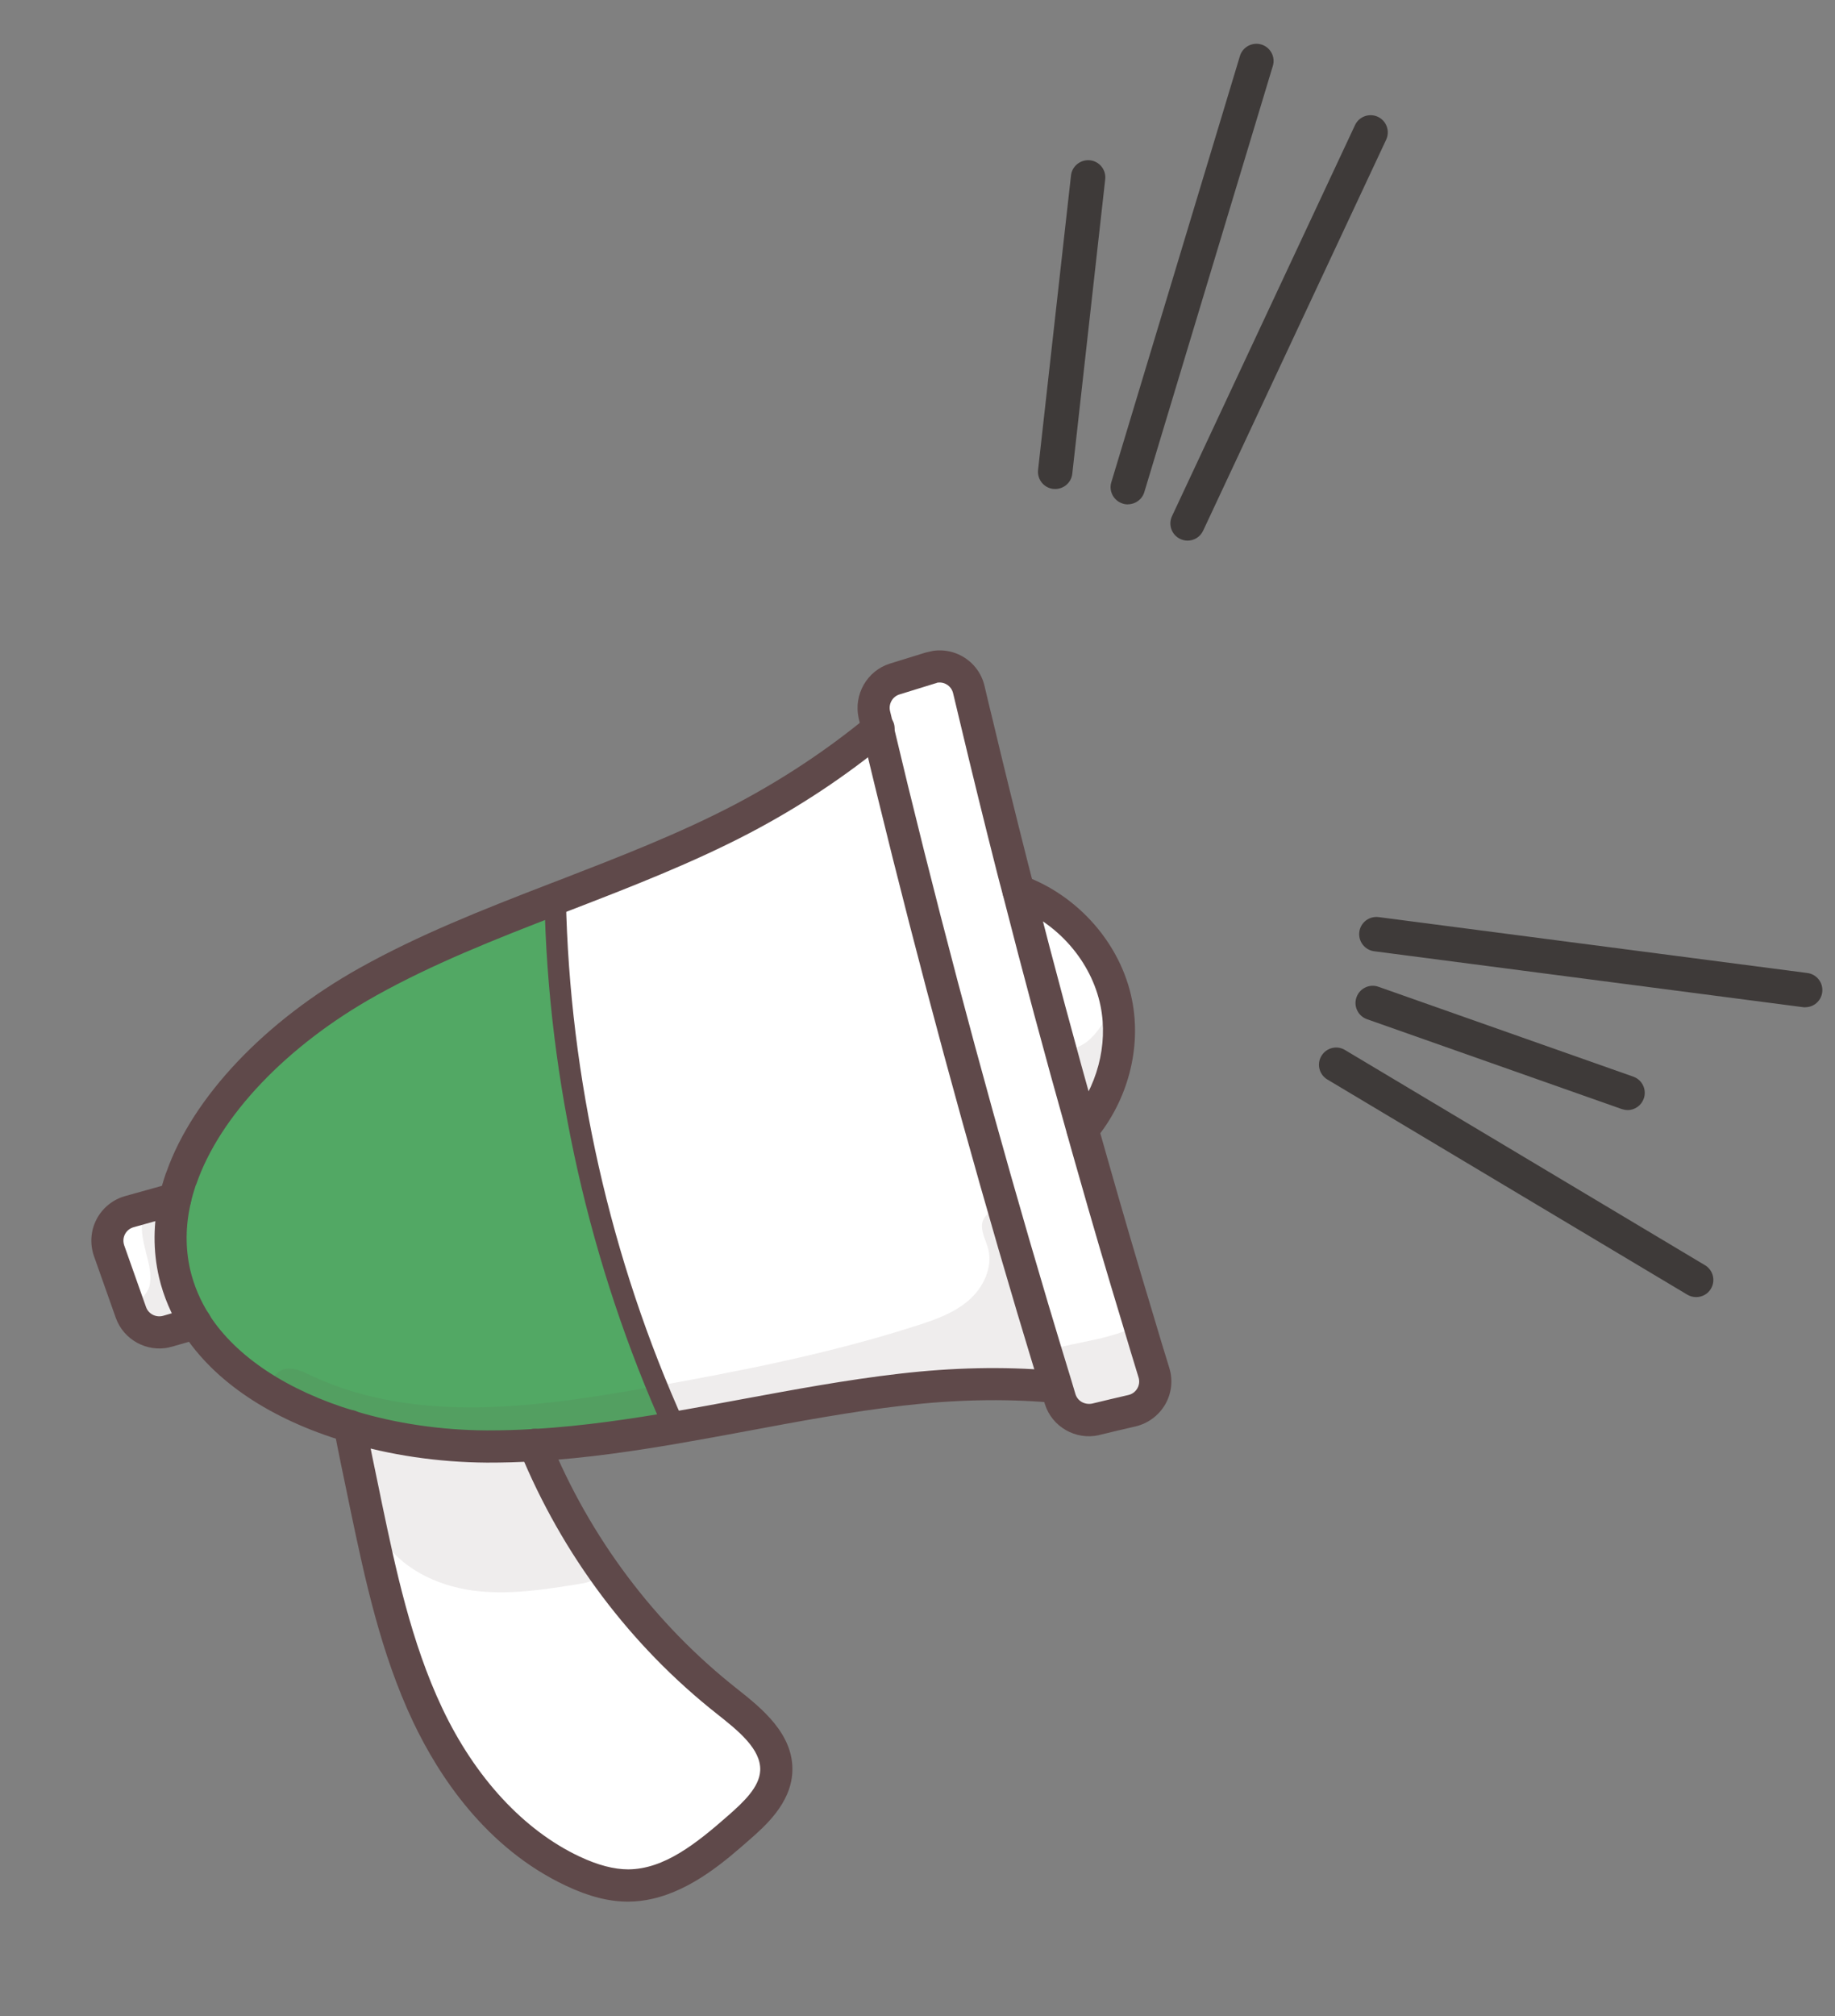 <svg width="51" height="56" viewBox="0 0 51 56" fill="none" xmlns="http://www.w3.org/2000/svg">
<rect x="0" y="0" width="51" height="56" fill="#808080" stroke="none"/>
<g clip-path="url(#clip0_41_885)">
<path d="M15.43 24.961C15.534 30.017 16.668 35.049 18.751 39.656C17.454 39.879 16.158 40.065 14.861 40.138C14.418 40.166 13.978 40.176 13.535 40.178C12.248 40.172 10.936 39.983 9.727 39.615C7.897 39.065 6.312 38.109 5.445 36.76C5.445 36.76 5.444 36.755 5.443 36.752C5.176 36.332 4.975 35.87 4.857 35.371C4.696 34.68 4.709 33.984 4.871 33.301C4.911 33.111 4.967 32.925 5.032 32.739C5.779 30.572 7.887 28.568 10.23 27.262C11.873 26.346 13.648 25.65 15.433 24.96L15.43 24.961Z" fill="#52A864"/>
<path d="M3.598 33.658L4.868 33.304C4.707 33.99 4.694 34.684 4.855 35.375C4.972 35.871 5.173 36.333 5.441 36.755L4.664 36.981C4.236 37.104 3.789 36.877 3.64 36.458L3.035 34.749C2.872 34.291 3.13 33.793 3.598 33.661L3.598 33.658Z" fill="white"/>
<path d="M20.216 47.263C20.862 47.775 21.621 48.384 21.576 49.209C21.542 49.849 21.023 50.344 20.541 50.766C19.652 51.545 18.651 52.367 17.468 52.375C16.931 52.379 16.407 52.206 15.919 51.976C14.097 51.119 12.751 49.456 11.89 47.639C11.028 45.82 10.599 43.833 10.182 41.858C10.027 41.111 9.87 40.365 9.726 39.612C10.932 39.981 12.247 40.166 13.535 40.175C13.978 40.176 14.418 40.163 14.86 40.135C16.001 42.916 17.855 45.405 20.216 47.263Z" fill="white"/>
<path d="M28.307 24.749C29.669 25.245 30.743 26.455 31.024 27.862C31.271 29.089 30.898 30.412 30.089 31.384C29.468 29.18 28.873 26.971 28.307 24.752L28.307 24.749Z" fill="white"/>
<path d="M24.395 20.242C24.366 20.112 24.337 19.981 24.302 19.851C24.206 19.424 24.448 18.991 24.869 18.863L25.871 18.554C26.334 18.41 26.82 18.687 26.932 19.159C27 19.465 27.078 19.771 27.153 20.078C27.475 21.426 27.807 22.772 28.147 24.116C28.2 24.327 28.256 24.538 28.309 24.749C28.876 26.967 29.47 29.177 30.091 31.38C30.182 31.705 30.274 32.036 30.368 32.36C30.774 33.796 31.195 35.226 31.627 36.656C31.773 37.146 31.921 37.641 32.073 38.132C32.217 38.598 31.934 39.083 31.458 39.192C31.127 39.266 30.793 39.347 30.463 39.427C30.035 39.532 29.595 39.288 29.464 38.865C29.422 38.731 29.383 38.596 29.343 38.461C29.124 37.753 28.913 37.043 28.7 36.333C27.279 31.563 25.98 26.759 24.798 21.924C24.661 21.362 24.526 20.802 24.394 20.24L24.395 20.242Z" fill="white"/>
<path d="M29.343 38.462L29.186 38.509C27.822 38.392 26.407 38.44 25.046 38.597C22.942 38.842 20.845 39.295 18.754 39.656C16.67 35.046 15.536 30.013 15.433 24.96C17.201 24.275 18.98 23.603 20.637 22.735C21.987 22.027 23.251 21.189 24.396 20.245C24.531 20.808 24.665 21.367 24.8 21.93C25.981 26.765 27.28 31.566 28.701 36.339C28.915 37.049 29.128 37.758 29.345 38.467L29.343 38.462Z" fill="white"/>
<path opacity="0.1" d="M14.835 39.899C15.063 41.082 15.612 42.199 16.406 43.103C16.558 43.277 16.733 43.5 16.644 43.715C16.566 43.901 16.335 43.959 16.137 43.991C15.141 44.152 14.127 44.315 13.128 44.178C12.13 44.04 11.127 43.559 10.601 42.696C10.191 42.021 9.578 40.042 10.728 39.956C12.091 39.853 13.456 40.07 14.838 39.899L14.835 39.899Z" fill="#5F494A"/>
<path opacity="0.1" d="M29.556 29.191C29.757 29.736 29.958 30.28 30.16 30.828C30.175 30.87 30.199 30.92 30.242 30.934C30.298 30.952 30.353 30.9 30.392 30.855C30.917 30.2 31.64 28.567 31.084 27.787C30.608 28.351 30.478 29.068 29.553 29.192L29.556 29.191Z" fill="#5F494A"/>
<path opacity="0.1" d="M31.501 36.871C31.72 37.219 31.942 37.572 32.038 37.972C32.133 38.372 32.08 38.83 31.798 39.128C31.497 39.449 31 39.517 30.571 39.418C30.068 39.298 29.622 38.97 29.355 38.529C29.233 38.321 29.061 37.975 29.094 37.729C29.155 37.276 29.148 37.491 29.523 37.404C30.205 37.246 30.847 37.169 31.502 36.873L31.501 36.871Z" fill="#5F494A"/>
<path opacity="0.1" d="M19.114 39.56C22.488 38.913 25.931 38.045 29.317 38.632C28.853 37.087 28.386 35.542 27.921 33.997C27.884 33.871 27.834 33.733 27.715 33.677C27.514 33.581 27.293 33.823 27.291 34.046C27.289 34.27 27.407 34.472 27.465 34.688C27.597 35.212 27.328 35.77 26.921 36.12C26.514 36.474 25.993 36.657 25.48 36.821C23.058 37.6 20.557 38.089 18.055 38.535C14.915 39.097 11.538 39.564 8.653 38.212C8.434 38.108 8.2 37.992 7.96 38.022C7.719 38.051 7.491 38.304 7.587 38.526C7.644 38.66 7.791 38.731 7.924 38.79C11.609 40.4 15.226 40.307 19.12 39.559L19.114 39.56Z" fill="#5F494A"/>
<path opacity="0.1" d="M4.054 34.769C3.982 34.489 3.91 34.196 3.957 33.911C3.98 33.772 4.091 33.609 4.222 33.663C4.289 33.69 4.322 33.769 4.346 33.836C4.632 34.64 4.922 35.442 5.208 36.245C5.247 36.353 5.285 36.467 5.258 36.579C5.218 36.756 5.029 36.853 4.858 36.907C4.395 37.047 3.723 36.926 3.81 36.329C3.837 36.137 4.099 35.944 4.152 35.73C4.229 35.417 4.132 35.078 4.052 34.776L4.054 34.769Z" fill="#5F494A"/>
<path d="M29.284 38.945C29.24 38.955 29.195 38.959 29.148 38.954C27.885 38.849 26.523 38.878 25.097 39.044C23.657 39.21 22.191 39.483 20.775 39.748C20.127 39.868 19.476 39.989 18.829 40.1C17.752 40.283 16.33 40.506 14.888 40.587C14.448 40.615 13.993 40.628 13.535 40.627C12.18 40.618 10.819 40.418 9.597 40.044C7.512 39.42 5.945 38.368 5.07 37.006C5.07 37.006 5.068 37.001 5.065 36.998C4.764 36.525 4.546 36.015 4.42 35.481C4.249 34.741 4.255 33.976 4.434 33.206C4.473 33.023 4.531 32.821 4.607 32.599C4.613 32.586 4.619 32.569 4.625 32.556C5.359 30.471 7.371 28.35 10.013 26.877C11.629 25.976 13.351 25.291 15.271 24.551L15.541 24.448C17.18 23.813 18.878 23.158 20.428 22.345C21.753 21.648 22.99 20.828 24.109 19.906C24.109 19.906 24.122 19.895 24.127 19.89C24.299 19.742 24.559 19.748 24.726 19.906C24.905 20.077 24.91 20.36 24.739 20.538C24.724 20.554 24.701 20.574 24.683 20.587C24.683 20.587 24.68 20.588 24.678 20.592C23.513 21.555 22.22 22.411 20.842 23.135C19.249 23.97 17.529 24.636 15.864 25.279L15.594 25.383C13.705 26.11 12.014 26.784 10.45 27.656C7.976 29.037 6.111 30.993 5.457 32.889C5.45 32.902 5.444 32.916 5.438 32.929C5.382 33.101 5.337 33.255 5.305 33.399C5.153 34.044 5.149 34.671 5.287 35.275C5.391 35.71 5.567 36.129 5.815 36.516C5.815 36.516 5.816 36.522 5.817 36.525C6.566 37.689 7.999 38.633 9.851 39.19C10.992 39.54 12.265 39.726 13.534 39.732C13.97 39.732 14.407 39.72 14.829 39.693C16.228 39.615 17.618 39.397 18.674 39.218C19.319 39.108 19.964 38.988 20.609 38.868C22.04 38.604 23.523 38.327 24.991 38.158C26.473 37.985 27.896 37.955 29.219 38.068C29.465 38.089 29.647 38.305 29.626 38.551C29.61 38.75 29.465 38.908 29.278 38.95L29.284 38.945Z" fill="#5F494A"/>
<path d="M30.543 39.864C29.894 40.009 29.235 39.631 29.039 38.997C28.996 38.86 28.953 38.723 28.913 38.585C28.698 37.882 28.485 37.175 28.271 36.463C26.86 31.724 25.546 26.869 24.364 22.03C24.226 21.468 24.092 20.909 23.959 20.343L23.866 19.954C23.716 19.295 24.099 18.629 24.735 18.432L25.738 18.122C26.078 18.019 26.448 18.058 26.753 18.235C27.061 18.41 27.283 18.708 27.363 19.054C27.432 19.359 27.509 19.663 27.583 19.97C27.888 21.248 28.221 22.606 28.576 24.002C28.63 24.213 28.685 24.42 28.738 24.631C29.3 26.833 29.9 29.063 30.518 31.258C30.61 31.585 30.702 31.913 30.795 32.234C31.197 33.653 31.621 35.097 32.052 36.522C32.201 37.023 32.346 37.509 32.498 37.995C32.604 38.334 32.562 38.704 32.385 39.009C32.207 39.318 31.906 39.541 31.554 39.623L31.505 39.634C31.191 39.707 30.878 39.78 30.562 39.857C30.553 39.858 30.545 39.861 30.539 39.862L30.543 39.864ZM26.035 18.972C26.035 18.972 26.015 18.977 26.003 18.979L25 19.289C24.806 19.348 24.692 19.55 24.736 19.748L24.829 20.133C24.829 20.133 24.829 20.133 24.829 20.136C24.964 20.699 25.098 21.255 25.233 21.817C26.412 26.642 27.723 31.482 29.129 36.204C29.343 36.913 29.552 37.618 29.771 38.326C29.812 38.467 29.853 38.598 29.891 38.727C29.953 38.921 30.148 39.027 30.356 38.987C30.671 38.91 30.988 38.836 31.304 38.762L31.354 38.751C31.464 38.727 31.556 38.66 31.611 38.563C31.663 38.471 31.676 38.362 31.643 38.259C31.492 37.771 31.346 37.281 31.2 36.792C30.761 35.347 30.336 33.9 29.933 32.476C29.839 32.151 29.747 31.821 29.655 31.493C29.035 29.293 28.435 27.06 27.872 24.853C27.815 24.642 27.759 24.432 27.705 24.218C27.35 22.819 27.015 21.459 26.71 20.177C26.636 19.87 26.561 19.563 26.49 19.258C26.466 19.154 26.401 19.064 26.306 19.009C26.222 18.961 26.124 18.946 26.031 18.967L26.035 18.972Z" fill="#5F494A"/>
<path d="M18.816 39.947C18.682 39.977 18.539 39.911 18.479 39.778C16.393 35.16 15.233 30.038 15.132 24.967C15.129 24.802 15.257 24.667 15.424 24.663C15.589 24.66 15.725 24.791 15.728 24.956C15.83 29.947 16.968 34.988 19.023 39.534C19.09 39.684 19.026 39.861 18.873 39.928C18.853 39.936 18.833 39.943 18.816 39.947Z" fill="#5F494A"/>
<path d="M18.124 52.745C17.912 52.792 17.695 52.819 17.47 52.821C16.933 52.825 16.363 52.68 15.728 52.379C13.506 51.334 12.194 49.327 11.483 47.831C10.576 45.917 10.133 43.811 9.742 41.951L9.673 41.615C9.539 40.976 9.405 40.337 9.283 39.693C9.238 39.449 9.405 39.216 9.639 39.17C9.883 39.125 10.117 39.283 10.162 39.526C10.283 40.165 10.416 40.798 10.548 41.431L10.616 41.764C10.996 43.573 11.428 45.626 12.289 47.443C13.203 49.377 14.559 50.839 16.105 51.568C16.617 51.808 17.062 51.925 17.462 51.925C18.459 51.919 19.346 51.213 20.242 50.427C20.676 50.046 21.104 49.639 21.128 49.184C21.159 48.585 20.509 48.068 19.934 47.613C17.524 45.714 15.625 43.189 14.443 40.304C14.349 40.075 14.459 39.815 14.688 39.721C14.918 39.627 15.178 39.737 15.272 39.966C16.394 42.708 18.198 45.109 20.488 46.912C21.161 47.445 22.077 48.172 22.021 49.232C21.974 50.101 21.259 50.728 20.832 51.101C20.179 51.675 19.244 52.494 18.122 52.745L18.124 52.745Z" fill="#5F494A"/>
<path d="M30.189 31.817C30.058 31.846 29.914 31.817 29.804 31.723C29.616 31.563 29.589 31.282 29.749 31.093C30.491 30.204 30.805 29.028 30.588 27.947C30.338 26.705 29.383 25.614 28.156 25.168C27.923 25.082 27.805 24.828 27.887 24.596C27.973 24.363 28.227 24.245 28.46 24.327C29.975 24.877 31.154 26.229 31.461 27.77C31.731 29.114 31.346 30.572 30.432 31.665C30.367 31.743 30.281 31.793 30.188 31.814L30.189 31.817Z" fill="#5F494A"/>
<path d="M4.708 37.426C4.08 37.566 3.434 37.216 3.217 36.602L2.612 34.892C2.495 34.558 2.518 34.184 2.683 33.869C2.845 33.555 3.137 33.319 3.476 33.224L4.747 32.87C4.989 32.804 5.23 32.942 5.299 33.18C5.364 33.419 5.227 33.664 4.988 33.732L3.718 34.087C3.611 34.116 3.526 34.184 3.474 34.281C3.423 34.378 3.417 34.49 3.453 34.595L4.058 36.304C4.126 36.499 4.336 36.605 4.537 36.548L5.314 36.322C5.549 36.255 5.8 36.391 5.867 36.626C5.936 36.864 5.799 37.112 5.564 37.18L4.786 37.405C4.76 37.411 4.734 37.417 4.708 37.423L4.708 37.426Z" fill="#5F494A"/>
</g>
<g clip-path="url(#clip1_41_885)">
<path d="M50.172 27.98C50.151 27.98 50.132 27.98 50.11 27.976L38.193 26.423C37.93 26.389 37.746 26.148 37.779 25.887C37.813 25.625 38.052 25.441 38.315 25.474L50.232 27.027C50.495 27.061 50.679 27.302 50.645 27.562C50.614 27.804 50.409 27.978 50.172 27.978V27.98Z" fill="#3E3A39"/>
<path d="M45.234 30.833C45.181 30.833 45.129 30.823 45.076 30.807L37.992 28.31C37.744 28.222 37.612 27.949 37.701 27.701C37.789 27.452 38.062 27.321 38.31 27.409L45.394 29.906C45.642 29.994 45.774 30.267 45.685 30.515C45.616 30.711 45.432 30.835 45.234 30.835V30.833Z" fill="#3E3A39"/>
<path d="M47.14 36.029C47.057 36.029 46.973 36.008 46.897 35.963L36.891 29.985C36.664 29.849 36.59 29.557 36.726 29.33C36.862 29.103 37.156 29.029 37.38 29.165L47.386 35.143C47.613 35.279 47.687 35.571 47.551 35.798C47.463 35.948 47.303 36.029 47.14 36.029Z" fill="#3E3A39"/>
<path d="M29.327 13.583C29.31 13.583 29.291 13.583 29.274 13.581C29.011 13.552 28.823 13.316 28.851 13.053L29.766 4.875C29.795 4.612 30.032 4.426 30.294 4.452C30.557 4.481 30.746 4.717 30.717 4.98L29.802 13.158C29.776 13.402 29.568 13.583 29.327 13.583Z" fill="#3E3A39"/>
<path d="M31.346 14.011C31.3 14.011 31.252 14.004 31.207 13.989C30.954 13.913 30.81 13.645 30.887 13.395L34.461 1.556C34.537 1.303 34.805 1.162 35.056 1.236C35.309 1.312 35.453 1.58 35.376 1.831L31.804 13.669C31.742 13.875 31.553 14.008 31.348 14.008L31.346 14.011Z" fill="#3E3A39"/>
<path d="M33.006 15.017C32.939 15.017 32.87 15.002 32.803 14.971C32.564 14.859 32.461 14.575 32.574 14.336L37.66 3.475C37.772 3.236 38.057 3.133 38.296 3.245C38.535 3.357 38.637 3.642 38.525 3.881L33.438 14.742C33.357 14.916 33.185 15.017 33.006 15.017Z" fill="#3E3A39"/>
</g>
<defs>
<clipPath id="clip0_41_885">
<rect width="29.72" height="32.128" fill="white" transform="translate(0.134 23.845) rotate(-12.598)"/>
</clipPath>
<clipPath id="clip1_41_885">
<rect width="37" height="36" fill="white" transform="translate(14 0.957)"/>
</clipPath>
</defs>
</svg>
